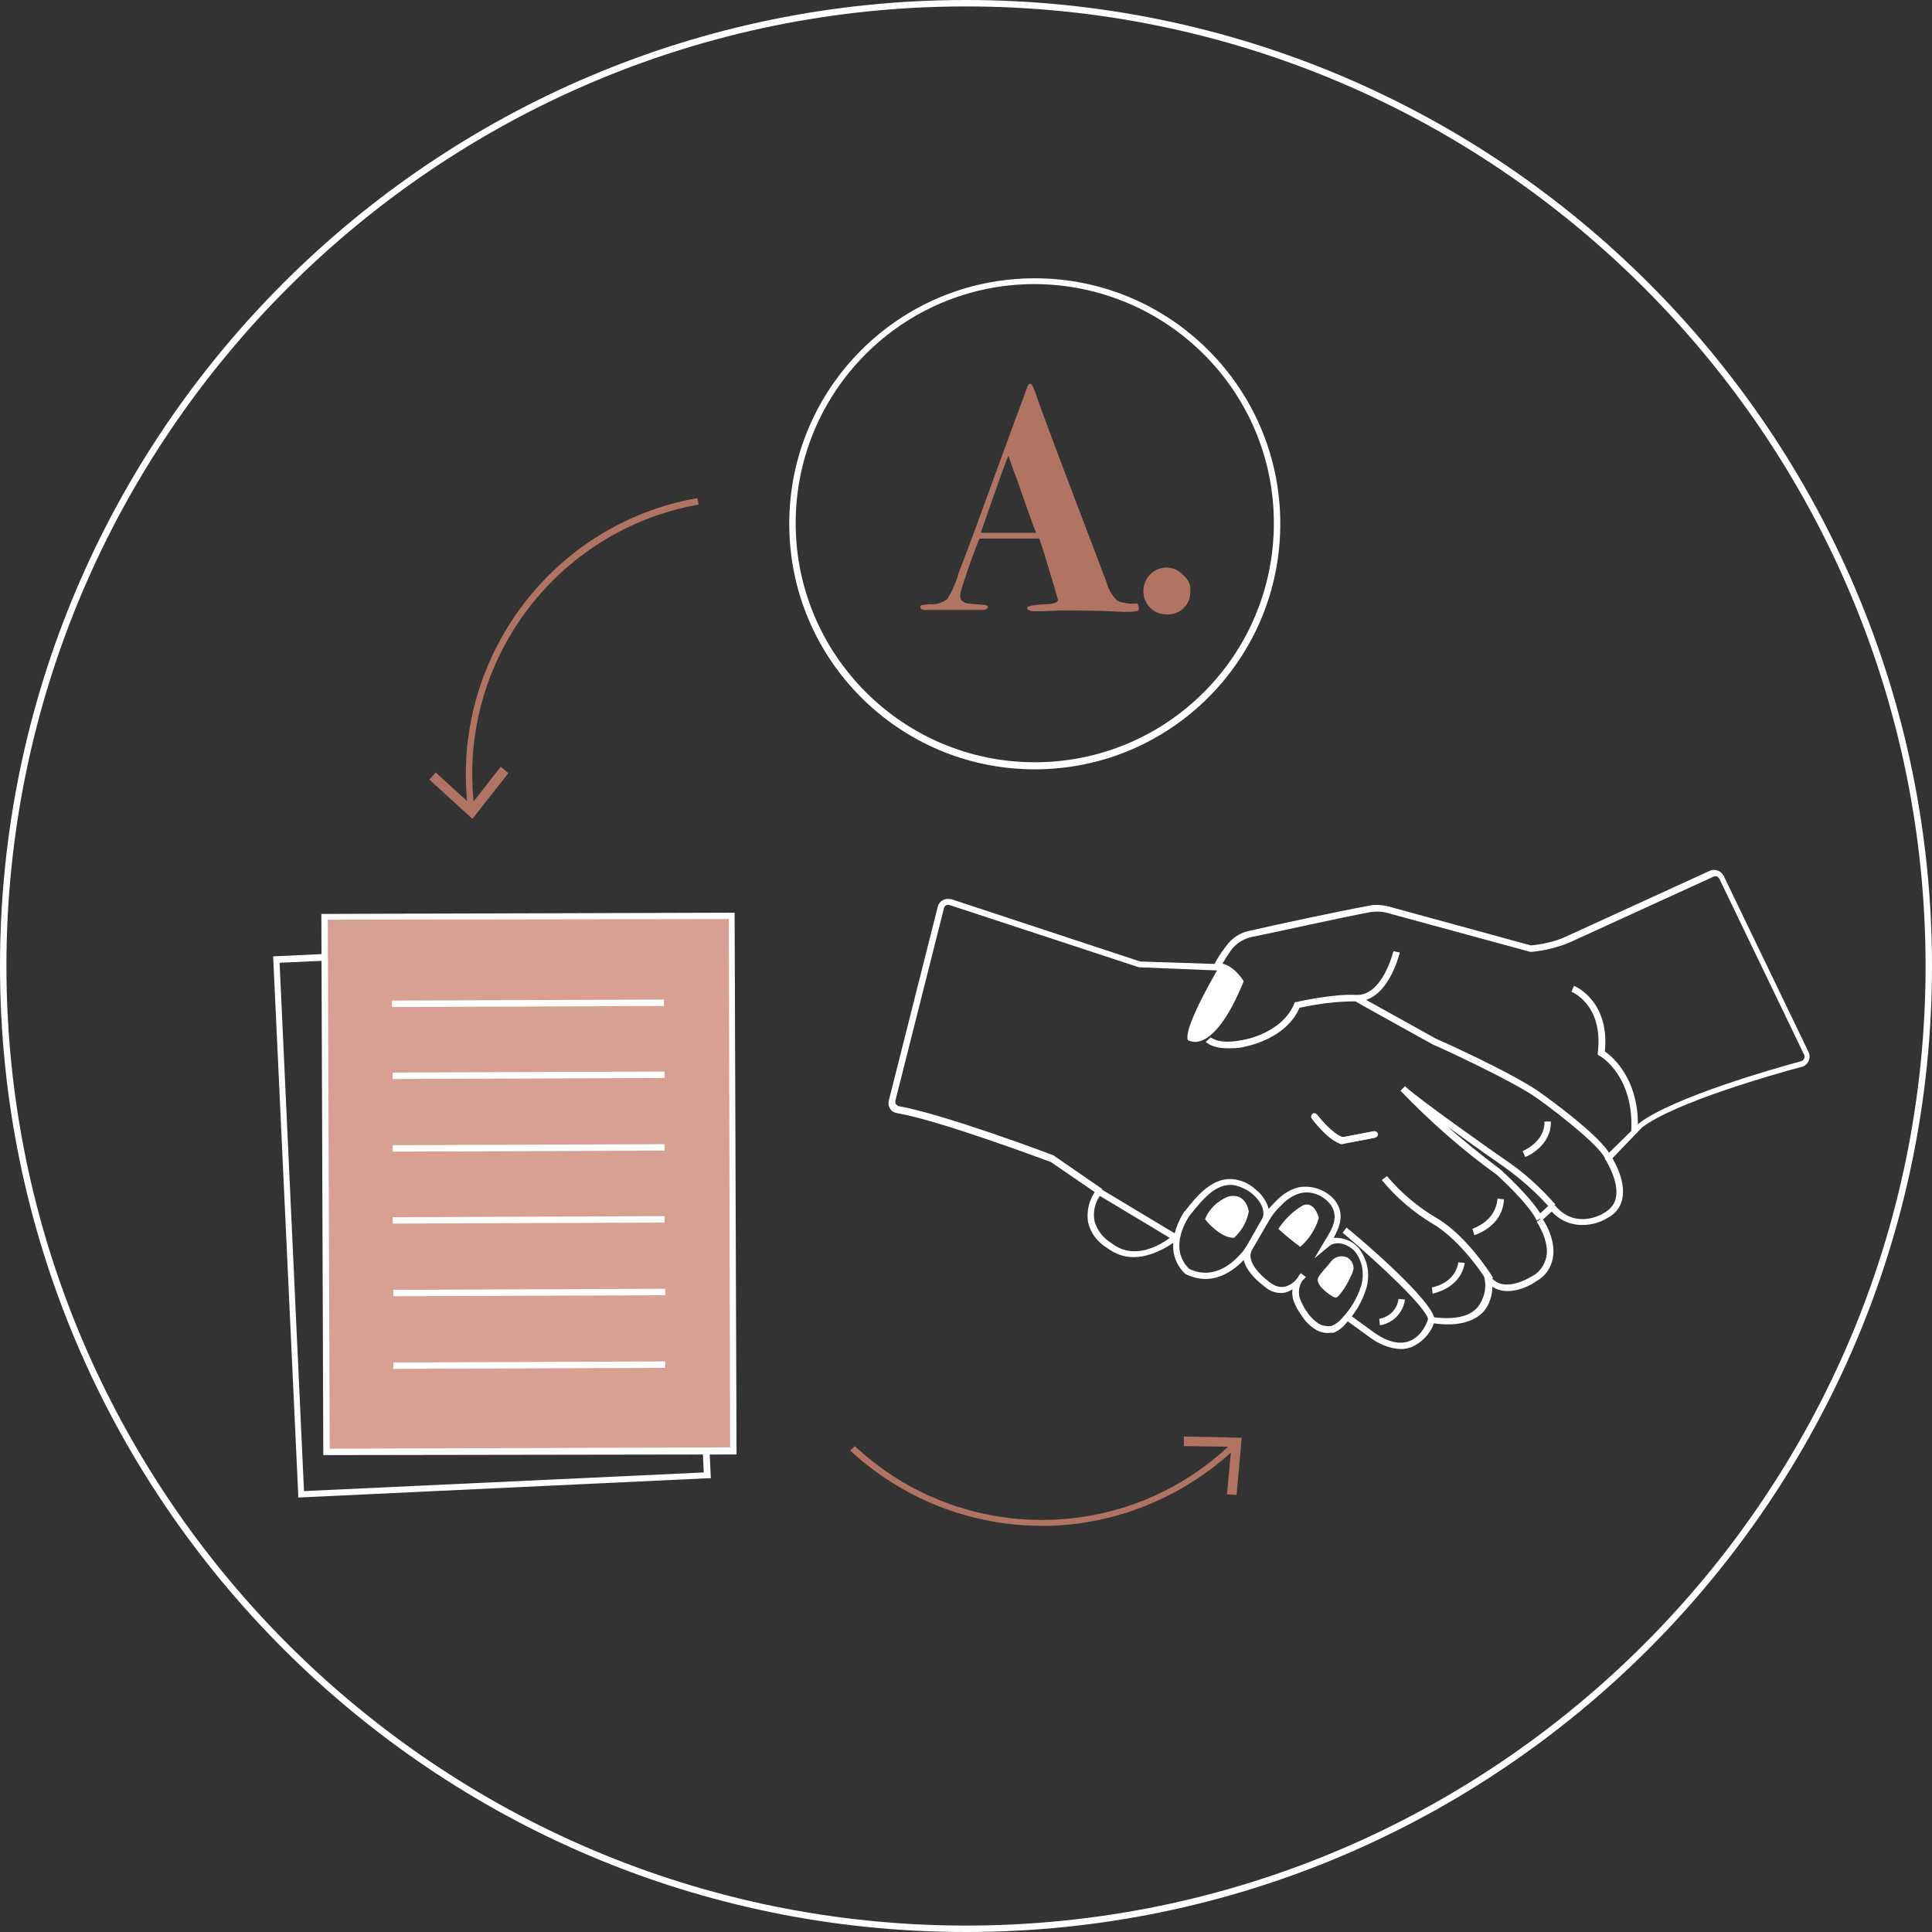 <?xml version="1.0" encoding="UTF-8"?> <!-- Generator: Adobe Illustrator 23.0.4, SVG Export Plug-In . SVG Version: 6.00 Build 0) --> <svg xmlns="http://www.w3.org/2000/svg" xmlns:xlink="http://www.w3.org/1999/xlink" id="Layer_1" x="0px" y="0px" viewBox="0 0 300.6 300.6" style="enable-background:new 0 0 300.6 300.6;" xml:space="preserve"><rect x="0" y="0" width="300.6" height="300.6" fill="#333333" stroke="none"/> <style type="text/css"> .st0{fill:#FFFFFF;} .st1{fill:#B17463;} .st2{fill:#D7A093;} .st3{fill:none;} </style> <title>navigate-publishing-process-dropdown</title> <g> <g id="Layer_1-2"> <path class="st0" d="M161,119.7c-21.1,0-38.2-17.1-38.2-38.2c0-21.1,17.1-38.2,38.2-38.2c21.1,0,38.2,17.1,38.2,38.2 C199.2,102.6,182.1,119.7,161,119.7z M161,44.2c-20.6,0-37.2,16.7-37.2,37.2s16.7,37.2,37.2,37.2c20.6,0,37.2-16.7,37.2-37.2 C198.2,60.9,181.6,44.3,161,44.2z"></path> <path class="st1" d="M72.8,125.8c-2.8-23,12.9-44.3,35.7-48.3l0.2,1c-22.3,4-37.7,24.7-34.9,47.2L72.8,125.8z"></path> <polygon class="st1" points="66.8,121.3 67.8,120.2 73.3,125.2 77.9,119.3 79.1,120.3 73.5,127.4 "></polygon> <path class="st1" d="M162.1,237.4c-11.1,0-21.7-4.2-29.8-11.7l0.7-0.7c16.6,15.5,42.4,15.3,58.7-0.5l0.7,0.7 c-7.9,7.5-18.3,11.9-29.1,12.2L162.1,237.4z"></path> <polygon class="st1" points="192.4,232.6 190.9,232.5 191.6,225.1 184.2,225 184.2,223.5 193.2,223.7 "></polygon> <path class="st0" d="M46.4,233v-0.5l-3.9-83.7l64.2-3v0.5l3.9,83.7h-0.5L46.4,233z M43.5,149.8l3.8,82.2l62.2-2.9l-3.8-82.2 L43.5,149.8z"></path> <rect x="50.7" y="142.6" transform="matrix(1 -3.141572e-03 3.141572e-03 1 -0.578 0.26)" class="st2" width="63.3" height="83.3"></rect> <path class="st0" d="M50.3,226.4v-0.5L50,142.2l64.3-0.2v0.5l0.3,83.8L50.3,226.4z M51,143.1l0.3,82.3l62.3-0.2l-0.2-82.2 L51,143.1z"></path> <rect x="61" y="155.6" transform="matrix(1 -3.839715e-03 3.839715e-03 1 -0.599 0.317)" class="st0" width="42.3" height="1"></rect> <rect x="61.1" y="166.8" transform="matrix(1 -3.839715e-03 3.839715e-03 1 -0.642 0.317)" class="st0" width="42.3" height="1"></rect> <rect x="61.1" y="178.1" transform="matrix(1 -3.839715e-03 3.839715e-03 1 -0.685 0.317)" class="st0" width="42.3" height="1"></rect> <rect x="61.1" y="189.3" transform="matrix(1 -3.839715e-03 3.839715e-03 1 -0.728 0.317)" class="st0" width="42.3" height="1"></rect> <rect x="61.2" y="200.6" transform="matrix(1 -3.839715e-03 3.839715e-03 1 -0.771 0.318)" class="st0" width="42.3" height="1"></rect> <rect x="61.2" y="211.9" transform="matrix(1 -3.839715e-03 3.839715e-03 1 -0.815 0.318)" class="st0" width="42.3" height="1"></rect> <path class="st0" d="M150.3,300.6C67.4,300.6,0,233.2,0,150.3S67.4,0,150.3,0s150.3,67.4,150.3,150.3S233.2,300.6,150.3,300.6z M150.3,1C68,1,1,68,1,150.3s67,149.3,149.3,149.3s149.3-67,149.3-149.3S232.6,1,150.3,1z"></path> <path class="st0" d="M176.4,195.6c-1.5,0-2.9-0.5-4.1-1.4c-1.5-0.9-2.6-2.3-3-4c-0.3-1.8,0.2-3.7,1.3-5.1l0.8,0.6 c-1,1.2-1.4,2.8-1.1,4.3c0.4,1.4,1.3,2.6,2.6,3.4c4.3,3.4,9.4-1,9.6-1.2l0.7,0.8C183.2,192.8,180,195.6,176.4,195.6z"></path> <path class="st0" d="M250.6,180.5l-0.7-0.7l5.2-5.1c5.4-4,20.7-8.4,25.2-9.6c0.2-0.1,0.3-0.2,0.4-0.4c0.1-0.2,0.1-0.4,0-0.6 l-13.2-27.4c-0.2-0.3-0.5-0.5-0.9-0.3l-22.3,10.2c-1.9,0.8-3.9,1.3-6,1.5h-0.1h-0.1l-22.4-6.1c-0.8-0.2-1.6-0.2-2.4-0.1 c-4.9,0.9-14.6,3.1-18.6,3.9c-1.3,0.3-2.4,1-3.2,2.1c-0.9,1.3-1.7,2.7-1.7,2.7l-0.9-0.5c0.5-1,1.1-1.9,1.8-2.8 c0.9-1.3,2.2-2.2,3.8-2.5c3.9-0.9,13.7-3,18.6-3.9c0.9-0.2,1.9-0.1,2.8,0.1l22.3,6.1c1.9-0.2,3.8-0.6,5.5-1.4l22.3-10.2 c0.8-0.4,1.8,0,2.2,0.8l13.2,27.4c0.2,0.4,0.2,1,0,1.4c-0.2,0.4-0.6,0.8-1.1,0.9c-4.5,1.2-19.6,5.5-24.8,9.4L250.6,180.5z"></path> <rect x="239.2" y="188.2" transform="matrix(0.739 -0.674 0.674 0.739 -64.38 211.29)" class="st0" width="2.8" height="1"></rect> <path class="st0" d="M208.9,178c-0.2,0-0.4,0-0.5-0.1c-1.9-0.7-4.2-3.7-4.3-3.9c-0.2-0.2-0.1-0.5,0.1-0.7c0.2-0.2,0.5-0.1,0.7,0.1 c0.6,0.8,2.5,3,3.9,3.5c0.1,0,0.2,0,0.3,0l4.7-0.9c0.3,0,0.5,0.1,0.6,0.4c0,0.3-0.1,0.5-0.4,0.6l-4.7,0.9L208.9,178z"></path> <path class="st0" d="M254.8,176.2l-1-0.1c0.5-8.5-4.6-11.7-4.9-11.8l-0.3-0.2v-0.3c0.9-7.4-3.9-9.4-4.1-9.5l0.4-0.9 c0.1,0,5.6,2.3,4.8,10.2C250.9,164.4,255.3,168.1,254.8,176.2z"></path> <rect x="176.4" y="182" transform="matrix(0.515 -0.857 0.857 0.515 -76.121 243.254)" class="st0" width="1" height="13.8"></rect> <path class="st0" d="M170.8,185.8l-7.3-5c-1.1-0.4-17.4-6.5-23.9-7.6c-0.5-0.1-0.9-0.3-1.1-0.7c-0.3-0.4-0.3-0.9-0.2-1.3l7.6-30.1 c0.2-0.9,1.1-1.4,2-1.2c0,0,0.1,0,0.1,0l29.4,9.7l12.2,0.4v1l-12.4-0.5l-29.5-9.7c-0.3-0.1-0.7,0.1-0.8,0.4c0,0,0,0,0,0l-7.6,30.1 c0,0.2,0,0.4,0.1,0.5c0.1,0.1,0.3,0.3,0.4,0.3c6.9,1.2,23.5,7.4,24.2,7.7l0.1,0.1l7.4,5.1L170.8,185.8z"></path> <path class="st0" d="M246.2,190.6c-2,0-3.9-0.9-5.1-2.5l0.8-0.6c3.3,4,7.6,1.3,7.7,1.2c0.9-0.5,1.6-1.3,1.8-2.3 c0.6-2.6-1.6-5.9-1.6-6l0.8-0.6c0.1,0.1,2.5,3.7,1.8,6.8c-0.3,1.3-1.1,2.3-2.3,2.9C249,190.2,247.6,190.6,246.2,190.6z"></path> <path class="st0" d="M217.9,209.9c-1.7-0.1-3.2-0.7-4.6-1.7l-4-2.9l0.6-0.8l4,2.9c2,1.4,3.8,1.8,5.3,1.3c2.2-0.8,3-3.4,3-3.5 l0.1-0.4l0.4,0.1c3.4,0.5,5.9,0,7.2-1.5c1-1.3,1.4-2.9,1.1-4.4l-0.5-2.3l1.4,1.9c2.1,2.9,6.5-0.1,6.6-0.1c1.1-0.6,1.8-1.7,2.1-2.9 c0.5-2.6-1.5-5.5-1.5-5.5l0.8-0.6c0.1,0.1,2.3,3.2,1.7,6.3c-0.3,1.5-1.2,2.8-2.5,3.5c-1.5,1.1-4.7,2.4-6.9,0.9 c0,1.4-0.5,2.9-1.4,3.9c-1.5,1.6-4.1,2.3-7.7,1.8c-0.6,1.7-1.9,3-3.5,3.7C219,209.8,218.5,209.9,217.9,209.9z"></path> <path class="st0" d="M214.7,206.2l-0.1-1c1.6-0.3,2.8-1.5,3-3.1l1,0.1C218.3,204.3,216.7,205.9,214.7,206.2z"></path> <path class="st0" d="M222.9,201.3l-0.1-1c0.1,0,3.6-0.6,4.1-3.9l1,0.1C227.2,200.6,222.9,201.2,222.9,201.3z"></path> <path class="st0" d="M229.4,192.2l-0.3-1c0.1-0.1,3.6-1.1,3.9-4.7l1,0.1C233.8,190.9,229.5,192.1,229.4,192.2z"></path> <path class="st0" d="M237.3,180l-0.4-0.9c0,0,3.5-1.4,3.4-4.6h1C241.4,178.3,237.5,180,237.3,180z"></path> <path class="st0" d="M208.9,178c-0.2,0-0.4,0-0.5-0.1c-1.9-0.7-4.2-3.7-4.3-3.9l0.8-0.6c0.6,0.8,2.5,3,3.9,3.5c0.1,0,0.2,0,0.3,0 l4.7-0.9l0.2,1l-4.7,0.9L208.9,178z"></path> <path class="st0" d="M249.8,180.5c-0.3-1.7-6.7-6.8-10.6-9.6s-16.2-8.4-16.3-8.4c-1.4-0.8-12.1-6.7-12.2-6.8l0.5-0.9 c0.1,0.1,10.8,6,12.2,6.8c0.5,0.2,12.3,5.5,16.4,8.5c1.1,0.8,10.6,7.6,11,10.3L249.8,180.5z"></path> <path class="st0" d="M239.1,189.9c-1.3-2.7-6.1-7-6.2-7.1c-5.4-3.9-10.4-8.3-15-13.1l0.7-0.7c2.2,2.1,15.6,11.5,15.8,11.6 c2.8,1.9,5.3,4.2,7.6,6.8l-0.8,0.6c-2.2-2.5-4.7-4.7-7.4-6.6c-0.3-0.2-4.6-3.2-8.7-6.2c2.3,2,5.2,4.4,8.4,6.8 c0.2,0.2,5,4.5,6.5,7.4L239.1,189.9z"></path> <path class="st0" d="M231.4,199.4c0-0.1-3.9-6.3-8.5-9c-3-1.8-5.7-4.1-7.9-6.8l0.8-0.6c2.2,2.6,4.8,4.8,7.7,6.5 c4.8,2.8,8.7,9.1,8.8,9.3L231.4,199.4z"></path> <path class="st0" d="M223.2,205.4h-1c0.1-1.6-7.7-8.9-13.3-13.6l0.6-0.8C211.9,192.9,223.3,202.7,223.2,205.4z"></path> <path class="st0" d="M190,149.9c0,0-5.9,9.8-5.2,11.9c0,0,3.8,2.9,8.7-9.1C193.5,152.6,192,150.2,190,149.9z"></path> <path class="st0" d="M205.2,198.6c-0.8,1.1,1.3,2.6,2.1,3.1c0.2,0.1,0.4,0.2,0.6,0.2c0.1-0.1,0.2-0.1,0.3-0.2c0.8-0.9,1.5-2,2-3.2 c0.2-0.3,0.3-0.7,0.4-1.1c0-0.7-0.3-1.3-0.9-1.7c-0.9-0.5-2.1-0.2-2.7,0.7C206.3,197.3,205.8,197.7,205.2,198.6z"></path> <path class="st0" d="M206.6,207.4c-0.7,0-1.4-0.2-2-0.6c-0.8-0.5-1.5-1.2-2-2c-0.6-0.8-1.1-1.7-1.4-2.6c-0.1-0.5-0.2-1-0.1-1.6 c-0.3,0.2-0.7,0.4-1.1,0.5c-0.9,0.2-1.9,0-2.7-0.5c-0.1-0.1-3.3-2.2-3.8-4.6c-0.2-0.8,0-1.6,0.5-2.2l2.5-4.4 c0.4-1.6-0.9-3-1.6-3.6c-0.8-0.7-1.9-1.2-2.9-1.4c-2.9-0.4-5,2.4-6.8,4.6l-0.2,0.2l-0.8-0.6l0.2-0.2c1.8-2.3,4.3-5.4,7.7-4.9 c1.3,0.2,2.5,0.8,3.4,1.7c0.9,0.7,1.6,1.8,1.9,2.9c0.5-0.6,1-1.1,1.2-1.3c1-1,2.2-1.8,3.6-2.1c2.1-0.3,4.3,0.5,5.6,2.2 c1.4,2,0.7,3.9-0.3,5.7c1.5-0.1,3,0.5,3.9,1.6c1.4,1.8,1.8,4,1.2,6.2c-0.6,2-1.7,3.9-3.1,5.4c-0.5,0.7-1.3,1.3-2.1,1.6 C207.2,207.3,206.9,207.4,206.6,207.4z M202.6,199.3c-0.5,0.8-0.6,1.7-0.4,2.6c0.3,0.8,0.7,1.6,1.2,2.3c0.5,0.7,1,1.2,1.7,1.7 c0.6,0.4,1.4,0.5,2.1,0.4c0.7-0.3,1.2-0.7,1.7-1.3c1.3-1.4,2.3-3.1,2.9-5c0.5-1.8,0.2-3.8-1-5.3c-0.9-1-2.8-1.8-4-0.8l-2.3,1.9 l1.6-2.7c1.2-1.9,2.3-3.8,0.9-5.7c-1.1-1.4-2.8-2.1-4.5-1.8c-1.2,0.3-2.3,1-3.1,1.9c-0.8,0.7-1.5,1.6-2,2.5l0,0l-2.5,4.3 c-0.3,0.4-0.4,1-0.3,1.5c0.4,2,3.3,4,3.4,4c0.6,0.4,1.2,0.5,1.9,0.4c0.8-0.2,1.5-0.7,2-1.4c0.1-0.2,0.3-0.5,0.5-0.7l0.8,0.6 C203,198.9,202.8,199.1,202.6,199.3z"></path> <path class="st0" d="M187.6,199c-1.1,0-2.2-0.3-3.2-0.8c-4.1-4-0.2-9.6-0.1-9.7l0.8,0.6c-0.1,0.2-3.5,4.9-0.1,8.3 c0.1,0,4.2,2.7,8.7-3.1l0.8,0.6C192,198.1,189.4,199,187.6,199z"></path> <path class="st0" d="M191,163.1c-2.4,0-3.3-0.9-3.4-1l0.8-0.7c0,0,1.2,1.2,5,0.4c0.1,0,6.1-1,8-5.7l0.1-0.2h0.3 c0.2-0.1,5.9-1.3,9.1-1.1c4.2,0.3,5.9-6.8,5.9-6.8l1,0.2c-0.1,0.3-1.9,7.9-7,7.6c-2.9,0-5.8,0.4-8.6,1c-2.2,5-8.4,6-8.7,6.1 C192.7,163.1,191.9,163.1,191,163.1z"></path> <path class="st0" d="M187.5,189.7c0,0,2.2,2.9,4.5,2.9c1.2-1.1,2-2.5,2.3-4.1c0,0-0.4-3.1-3.3-2.3 C189.4,186.9,188.1,188.1,187.5,189.7z"></path> <path class="st0" d="M198.9,191.2c1.1,1,2.2,1.9,3.4,2.8c1.4-1.2,2.4-2.8,2.9-4.5c0,0-0.6-2.6-2.4-2 C201.2,188.4,199.9,189.7,198.9,191.2z"></path> <line class="st3" x1="202.3" y1="198.9" x2="206.9" y2="192.9"></line> <path class="st1" d="M177.2,94.6c0,0.2-0.1,0.5-0.4,0.5c0,0,0,0,0,0c-0.6,0.1-1.3,0.1-1.9,0.1l-2.3-0.1c-2.5-0.1-4.2-0.1-5.1-0.1 c-1.1,0-2.1,0-2.9,0c-1.7,0.1-2.8,0.1-3.4,0.1c-0.9,0-1.4-0.2-1.4-0.5s1-0.5,2.9-0.6c0.4,0,0.7,0,1.1-0.1c0.5-0.1,0.8-0.3,0.8-0.6 c-0.2-0.7-0.4-1.4-0.6-2.1l-1-3.3c-0.2-0.7-0.6-2.1-1.3-4.1h-4.8c-1.4,0-2.9,0-4.5,0c-0.3,0.7-0.9,2.2-1.7,4.5l-1.1,3.3 c-0.1,0.4-0.2,0.8-0.2,1.2c0,0.6,0.4,0.9,1.1,1.1c0.2,0,1,0.1,2.5,0.2c0.5,0,0.7,0.2,0.7,0.4s-0.3,0.4-0.9,0.4h-8.9 c-0.5,0-0.7-0.2-0.7-0.5s0.5-0.3,1.6-0.4c0.9,0.1,1.8-0.2,2.6-0.8c0.8-1.3,1.4-2.7,1.8-4.2c0.7-1.7,1.6-4.2,2.8-7.4l6.1-16.7 c0.3-0.7,0.7-1.9,1.3-3.5c0.4-1.1,0.6-1.7,0.9-1.7s0.6,0.8,1.1,2.3c0.7,2,3.6,9.8,8.8,23.4c0.7,1.8,1.3,3.5,2,5.3 c0.3,1.1,0.9,2.1,1.7,2.8c1,0.4,2.1,0.5,3.1,0.4C177,94.1,177.2,94.3,177.2,94.6z M161.2,82.9c0-0.1-0.1-0.4-0.4-1 c-1.4-3.9-2.3-6.6-2.9-8.2c-0.2-0.4-0.4-1.1-0.7-1.9l-0.3-0.9c-0.6,1.4-1.3,3.4-2.2,6c-1,2.8-1.7,4.8-2.1,6H161.2L161.2,82.9z"></path> <path class="st1" d="M185.2,92c0.1,1.9-1.4,3.5-3.3,3.6c-0.1,0-0.2,0-0.3,0c-1,0-1.9-0.3-2.6-1c-0.7-0.7-1.1-1.6-1.1-2.6 c0-2,1.5-3.6,3.5-3.7c0,0,0.1,0,0.1,0c0.9,0,1.9,0.4,2.5,1.1C184.9,90.1,185.3,91,185.2,92z"></path> </g> </g> </svg> 